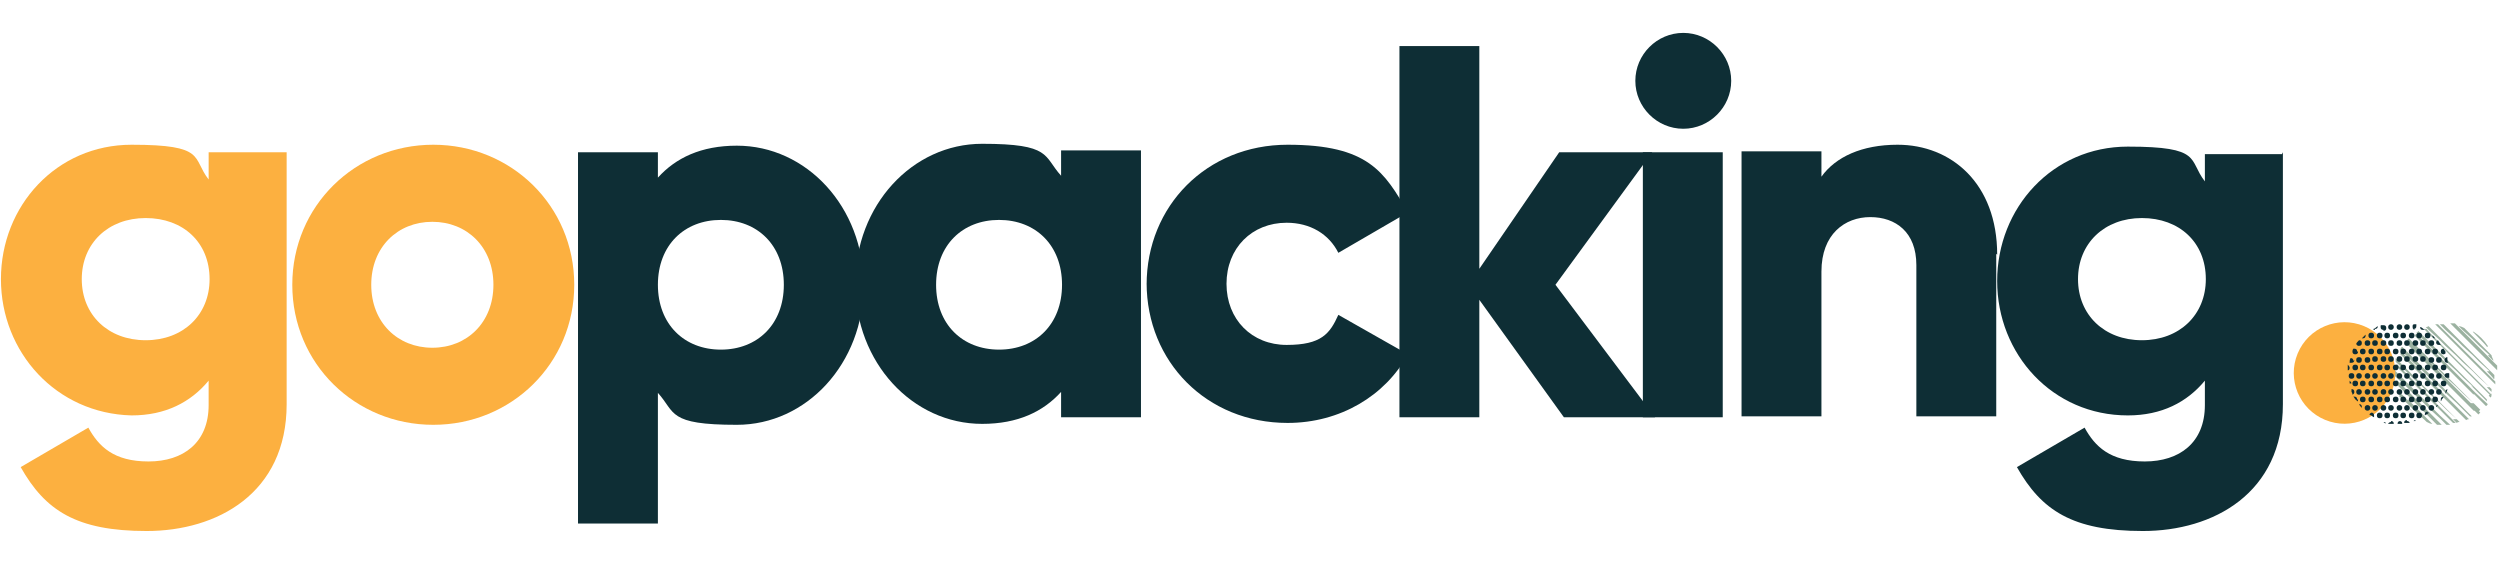 <?xml version="1.0" encoding="UTF-8"?>
<svg id="Layer_1" data-name="Layer 1" xmlns="http://www.w3.org/2000/svg" version="1.1" viewBox="0 0 266 60">
  <defs>
    <style>
      .cls-1 {
        fill: none;
      }

      .cls-1, .cls-2, .cls-3, .cls-4, .cls-5 {
        stroke-width: 0px;
      }

      .cls-2 {
        fill: #9cb2a1;
      }

      .cls-3 {
        fill: #0e2e35;
      }

      .cls-4 {
        fill: #0e2e35;
      }

      .cls-5 {
        fill: #fcb040;
      }
    </style>
  </defs>
  <g>
    <path class="cls-5" d="M30.5,16.2v26.8c0,9.5-7.4,13.5-14.9,13.5s-10.8-2.2-13.4-6.8l7.2-4.2c1.1,2,2.7,3.6,6.4,3.6s6.4-2,6.4-6v-2.6c-1.9,2.3-4.6,3.7-8.2,3.7C6,44,.1,37.5.1,29.7s5.9-14.3,13.9-14.3,6.4,1.4,8.2,3.7v-2.9h8.2ZM22.3,29.7c0-3.9-2.8-6.5-6.8-6.5s-6.8,2.7-6.8,6.5,2.8,6.5,6.8,6.5,6.8-2.7,6.8-6.5Z"/>
    <path class="cls-5" d="M31.1,30.3c0-8.4,6.7-14.9,15-14.9s15,6.5,15,14.9-6.7,14.9-15,14.9-15-6.5-15-14.9ZM52.5,30.3c0-4-2.8-6.7-6.5-6.7s-6.5,2.7-6.5,6.7,2.8,6.7,6.5,6.7,6.5-2.7,6.5-6.7Z"/>
    <path class="cls-3" d="M91.9,30.3c0,8.4-6.1,14.9-13.5,14.9s-6.5-1.3-8.4-3.4v13.9h-8.5V16.2h8.5v2.7c1.9-2.1,4.6-3.4,8.4-3.4,7.4,0,13.5,6.5,13.5,14.9ZM83.4,30.3c0-4.2-2.8-6.9-6.7-6.9s-6.7,2.7-6.7,6.9,2.8,6.9,6.7,6.9,6.7-2.7,6.7-6.9Z"/>
    <path class="cls-3" d="M121.4,16.2v28.2h-8.5v-2.7c-1.9,2.1-4.6,3.4-8.4,3.4-7.4,0-13.5-6.5-13.5-14.9s6.1-14.9,13.5-14.9,6.5,1.3,8.4,3.4v-2.7h8.5ZM113,30.3c0-4.2-2.8-6.9-6.7-6.9s-6.7,2.7-6.7,6.9,2.8,6.9,6.7,6.9,6.7-2.7,6.7-6.9Z"/>
    <path class="cls-3" d="M122,30.3c0-8.4,6.4-14.9,15-14.9s10.3,2.9,12.8,7.2l-7.4,4.3c-1-2-3-3.2-5.5-3.2-3.7,0-6.4,2.7-6.4,6.5s2.7,6.5,6.4,6.5,4.6-1.2,5.5-3.2l7.4,4.2c-2.4,4.4-7.2,7.3-12.8,7.3-8.6,0-15-6.5-15-14.9Z"/>
    <path class="cls-3" d="M166.4,44.4l-9-12.5v12.5h-8.5V4.9h8.5v23.7l8.5-12.4h9.9l-10.3,14.1,10.6,14.1h-9.6Z"/>
    <path class="cls-3" d="M174,8.6c0-2.8,2.3-5.1,5.1-5.1s5.1,2.3,5.1,5.1-2.3,5.1-5.1,5.1-5.1-2.3-5.1-5.1ZM174.8,16.2h8.5v28.2h-8.5v-28.2Z"/>
    <path class="cls-3" d="M212.4,27v17.3h-8.5v-16.1c0-3.5-2.2-5.1-4.9-5.1s-5.2,1.8-5.2,5.8v15.4h-8.5v-28.2h8.5v2.7c1.5-2.1,4.3-3.4,8.1-3.4,5.7,0,10.6,4.1,10.6,11.7Z"/>
    <path class="cls-3" d="M242.9,16.2v26.8c0,9.5-7.4,13.5-14.9,13.5s-10.8-2.2-13.4-6.8l7.2-4.2c1.1,2,2.7,3.6,6.4,3.6s6.4-2,6.4-6v-2.6c-1.9,2.3-4.6,3.7-8.2,3.7-8,0-13.9-6.5-13.9-14.3s5.9-14.3,13.9-14.3,6.4,1.4,8.2,3.7v-2.9h8.2ZM234.7,29.7c0-3.9-2.8-6.5-6.8-6.5s-6.8,2.7-6.8,6.5,2.8,6.5,6.8,6.5,6.8-2.7,6.8-6.5Z"/>
    <path class="cls-1" d="M244.3,39.8c0-2.9,2.4-5.4,5.4-5.4s5.4,2.4,5.4,5.4-2.4,5.4-5.4,5.4-5.4-2.4-5.4-5.4Z"/>
  </g>
  <g>
    <path class="cls-2" d="M254.9,39.5l.7.7.6.6h0s1.1,1.1,1.1,1.1l.6.6h0s1.1,1.1,1.1,1.1l.6.6h0s1.1,1,1.1,1c-.1,0-.3,0-.4,0l-.7-.7h0s-1.1-1-1.1-1l-.7-.7h0s-1.1-1-1.1-1l-.7-.7h0s-1.1-1-1.1-1l-.3-.3s0,0,0,0c0-.1,0-.2,0-.4Z"/>
    <path class="cls-2" d="M256.2,42.5h0s1.1,1.1,1.1,1.1l.6.6h0s.9.9.9.9c-.2,0-.4-.1-.6-.2l-.2-.2h0s-1.1-1-1.1-1l-.7-.7h0s-.9-.8-.9-.8c0,0,0-.1,0-.2,0-.1-.1-.3-.2-.4l.5.4.6.6Z"/>
    <path class="cls-2" d="M256.2,41.6l.2.2,1.5,1.5h0s.2.2.2.2l1.5,1.5h0s.2.2.2.2c0,0-.1,0-.2,0,0,0-.2,0-.3,0l-1.4-1.4h0s-.2-.2-.2-.2l-1.5-1.5h0s-.2-.2-.2-.2l-1-1c0-.2,0-.3,0-.5l1.3,1.3h0Z"/>
    <path class="cls-2" d="M256.2,43.3l.2.2.6.6c-.2-.2-.4-.4-.7-.6,0,0-.1-.1-.1-.2,0,0-.1-.1-.2-.2l.2.2h0Z"/>
    <path class="cls-2" d="M259.7,43.7l-.2-.2-1.5-1.5h0s-.2-.2-.2-.2l-1.5-1.5h0s-.2-.2-.2-.2l-1.1-1.1c0-.1,0-.2,0-.3l1.2,1.2h0s.2.2.2.2l1.5,1.5h0s.2.2.2.2l1.5,1.5h0s.2.2.2.2l1.5,1.5h0s0,0,0,0c0,0,0,0,0,0,0,0-.2,0-.3,0l-1.4-1.4h0Z"/>
    <path class="cls-2" d="M261.4,43.7l-.2-.2-1.5-1.5h0s-.2-.2-.2-.2l-1.5-1.5h0s-.2-.2-.2-.2l-1.5-1.5h0s-.2-.2-.2-.2l-.7-.7c0,0,0-.2.1-.3l.8.8h0s.2.2.2.2l1.5,1.5h0s.2.2.2.2l1.5,1.5h0s.2.2.2.2l1.5,1.5h0s.2.2.2.2l1.1,1.1c0,0-.2,0-.3.1l-1-1h0Z"/>
    <path class="cls-2" d="M261.4,44.6l-1.1-1-.7-.7h0s-1.1-1-1.1-1l-.7-.7h0s-1.1-1-1.1-1l-.7-.7h0s-1.1-1-1.1-1h0c0-.2,0-.3,0-.4l.4.4.6.6h0s1.1,1.1,1.1,1.1l.6.6h0s1.1,1.1,1.1,1.1l.6.6h0s1.1,1.1,1.1,1.1l.6.6h0s.7.7.7.7c-.1,0-.2,0-.3.1l-.4-.4h0Z"/>
    <path class="cls-2" d="M261.4,42.9h0s-1.1-1-1.1-1l-.7-.7h0s-1.1-1-1.1-1l-.7-.7h0s-1.1-1-1.1-1l-.7-.7h0s-.6-.6-.6-.6c0,0,0-.2.2-.3l.5.5h0s1.1,1.1,1.1,1.1l.6.6h0s1.1,1.1,1.1,1.1l.6.6h0s1.1,1.1,1.1,1.1l.6.6h0s1.1,1.1,1.1,1.1l.6.6h0s.1.1.1.1c0,0,0,0-.1,0,0,0,0,0-.1,0l-.9-.9-.7-.7Z"/>
    <path class="cls-2" d="M263.2,42l-.2-.2-1.5-1.5h0s-.2-.2-.2-.2l-1.5-1.5h0s-.2-.2-.2-.2l-1.5-1.5h0s-.2-.2-.2-.2l-1-1c0,0,.1-.1.2-.2l1,1h0s.2.2.2.2l1.5,1.5h0s.2.2.2.2l1.5,1.5h0s.2.2.2.2l1.5,1.5h0s.2.2.2.2l1.3,1.2c0,0-.1.2-.2.2l-1.3-1.3h0Z"/>
    <path class="cls-2" d="M263.2,42.9l-1.1-1-.7-.7h0s-1.1-1-1.1-1l-.7-.7h0s-1.1-1-1.1-1l-.7-.7h0s-1.1-1-1.1-1l-.6-.6c0,0,.1-.1.2-.2l.8.8.6.6h0s1.1,1.1,1.1,1.1l.6.6h0s1.1,1.1,1.1,1.1l.6.6h0s1.1,1.1,1.1,1.1l.6.6h0s1.1,1.1,1.1,1.1c0,0,0,0,0,0,0,0-.1.1-.2.2l-.2-.2-.7-.7h0Z"/>
    <path class="cls-2" d="M263.2,43.7l-.2-.2-1.5-1.5h0s-.2-.2-.2-.2l-1.5-1.5h0s-.2-.2-.2-.2l-1.5-1.5h0s-.2-.2-.2-.2l-1.5-1.5h0s-.2-.2-.2-.2h0c0-.2.1-.2.2-.3h.1q0,.1,0,.1l.2.2,1.5,1.5h0s.2.2.2.2l1.5,1.5h0s.2.2.2.2l1.5,1.5h0s.2.2.2.2l1.5,1.5h0s.2.2.2.2l.4.4c0,0-.1.1-.2.2l-.4-.4h0Z"/>
    <path class="cls-2" d="M263.2,35.3c.6.4,1.1.9,1.5,1.5,0,0,0,0,0,.1h-.1c0-.1-1.5-1.6-1.5-1.6Z"/>
    <path class="cls-2" d="M264.9,37.8l-1.1-1-.7-.7h0s-1.1-1-1.1-1l-.4-.4c.2,0,.4.1.6.2l.2.2.6.6h0s1.1,1.1,1.1,1.1l.6.6h0s.4.4.4.4c0,.2.2.4.2.6l-.6-.6h0Z"/>
    <path class="cls-2" d="M264.9,38.6l-.2-.2-1.5-1.5h0s-.2-.2-.2-.2l-1.5-1.5h0s-.2-.2-.2-.2l-.6-.6c.2,0,.3,0,.5,0l.4.4h0s.2.2.2.2l1.5,1.5h0s.2.2.2.2l1.5,1.5h0s.2.2.2.2l.5.5c0,.1,0,.3,0,.5l-.8-.8h0Z"/>
    <path class="cls-2" d="M263.2,41.2h0s-1.1-1-1.1-1l-.7-.7h0s-1.1-1-1.1-1l-.7-.7h0s-1.1-1-1.1-1l-.7-.7h0s-.7-.7-.7-.7c0,0,.2-.1.2-.2l.5.5h0s1.1,1.1,1.1,1.1l.6.6h0s1.1,1.1,1.1,1.1l.6.6h0s1.1,1.1,1.1,1.1l.6.6h0s1.1,1.1,1.1,1.1l.6.6h0s0,0,0,0c0,0,0,0,0,.1,0,0,0,0,0,.1l-1-1-.7-.7Z"/>
    <path class="cls-2" d="M264.9,40.3l-.2-.2-1.5-1.5h0s-.2-.2-.2-.2l-1.5-1.5h0s-.2-.2-.2-.2l-1.5-1.5h0s-.2-.2-.2-.2l-.5-.5c.1,0,.2,0,.3,0l.3.3h0s.2.2.2.2l1.5,1.5h0s.2.2.2.2l1.5,1.5h0s.2.2.2.2l1.5,1.5h0s.2.2.2.2l.5.5c0,.1,0,.2,0,.3l-.7-.7h0Z"/>
    <path class="cls-2" d="M264.9,41.2l-1.1-1-.7-.7h0s-1.1-1-1.1-1l-.7-.7h0s-1.1-1-1.1-1l-.7-.7h0s-1.1-1-1.1-1l-.3-.3c0,0,.2,0,.3-.1l.4.4.6.6h0s1.1,1.1,1.1,1.1l.6.6h0s1.1,1.1,1.1,1.1l.6.6h0s1.1,1.1,1.1,1.1l.6.6h0s.6.6.6.6c0,.1,0,.2,0,.3l-.5-.5h0Z"/>
    <path class="cls-2" d="M264.9,42l-.2-.2-1.5-1.5h0s-.2-.2-.2-.2l-1.5-1.5h0s-.2-.2-.2-.2l-1.5-1.5h0s-.2-.2-.2-.2l-1.5-1.5h0s-.2-.2-.2-.2c0,0,0,0,0,0,0,0,.1,0,.2,0,0,0,0,0,0,0h.1c0,.1,1.5,1.6,1.5,1.6h0s.2.2.2.2l1.5,1.5h0s.2.2.2.2l1.5,1.5h0s.2.2.2.2l1.5,1.5h0s.2.2.2.2h.1c0,.2,0,.3-.1.4l-.2-.2h0Z"/>
    <path class="cls-2" d="M264.9,39.5h0s-1.1-1-1.1-1l-.7-.7h0s-1.1-1-1.1-1l-.7-.7h0s-1.1-1-1.1-1l-.6-.6c.1,0,.3,0,.4,0l.6.6.6.6h0s1.1,1.1,1.1,1.1l.6.6h0s1.1,1.1,1.1,1.1l.6.6h0s.8.8.8.8c0,0,0,.2,0,.3,0,0,0,0,0,.1h-.1c0-.1-.7-.8-.7-.8Z"/>
  </g>
  <circle class="cls-5" cx="249.5" cy="39.7" r="5.4" transform="translate(117.3 255) rotate(-67.5)"/>
  <g>
    <path class="cls-4" d="M250,40.8h0c0,0,0,.1,0,.2,0,0,0-.1,0-.2,0,0,0-.2,0-.3,0,0,.2.2.2.3Z"/>
    <path class="cls-4" d="M250.2,39.7c.2,0,.3.1.3.3s-.1.3-.3.3-.3-.1-.3-.3c0-.2.1-.3.3-.3Z"/>
    <path class="cls-4" d="M250,39.1c0,.1,0,.3-.2.3,0,0,0-.2,0-.3,0,0,0-.2,0-.3,0,0,.2.2.2.3h0Z"/>
    <path class="cls-4" d="M250.9,37.4h0c0,.2-.1.3-.3.3s-.3-.1-.3-.3c0,0,0,0,0,0,0,0,0-.2.1-.3,0,0,0,0,.1,0,.2,0,.3.1.3.3Z"/>
    <path class="cls-4" d="M251.4,37.1c.2,0,.3.1.3.3h0c0,.2-.1.3-.3.3s-.3-.1-.3-.3h0c0-.2.1-.3.3-.3Z"/>
    <path class="cls-4" d="M251,36.8c-.1,0-.2,0-.3-.2,0-.1.2-.3.3-.4.2,0,.3.1.3.3s-.1.3-.3.3Z"/>
    <path class="cls-4" d="M251.4,36c0,0,0,0-.1,0,0,0,.2-.2.3-.3,0,0,0,0,.1-.1,0,0,0,0,0,.1h0c0,.2-.1.3-.3.3Z"/>
    <path class="cls-4" d="M250.5,38.3c0,.2-.1.3-.3.3s-.2,0-.2,0c0-.2,0-.3.1-.5,0,0,0,0,0,0,.2,0,.3.1.3.3Z"/>
    <path class="cls-4" d="M250.7,38.3c0-.2.1-.3.3-.3s.3.1.3.3c0,.2-.1.3-.3.3s-.3-.1-.3-.3Z"/>
    <circle class="cls-4" cx="251" cy="40" r=".3"/>
    <circle class="cls-4" cx="251.9" cy="40" r=".3"/>
    <path class="cls-4" d="M250.3,39.1h0c0-.2.1-.3.3-.3s.3.1.3.3h0c0,.2-.1.3-.3.3s-.3-.1-.3-.3Z"/>
    <path class="cls-4" d="M251.1,39.1h0c0-.2.1-.3.3-.3s.3.1.3.3h0c0,.2-.1.3-.3.3s-.3-.1-.3-.3Z"/>
    <path class="cls-4" d="M250.9,42.5h0c0,.1,0,.2-.1.2,0,0-.1-.2-.2-.2,0,0-.1-.2-.2-.3,0,0,0,0,.1,0,.2,0,.3.1.3.3Z"/>
    <path class="cls-4" d="M250.5,41.7c0,.1,0,.2-.2.3,0,0,0-.2-.1-.3,0,0,0-.2,0-.3,0,0,0,0,0,0,.2,0,.3.1.3.3Z"/>
    <circle class="cls-4" cx="251" cy="41.7" r=".3"/>
    <circle class="cls-4" cx="251.9" cy="41.7" r=".3"/>
    <path class="cls-4" d="M250.3,40.8h0c0-.2.1-.3.3-.3s.3.1.3.3h0c0,.2-.1.3-.3.3s-.3-.1-.3-.3Z"/>
    <path class="cls-4" d="M251.1,40.8h0c0-.2.1-.3.3-.3s.3.1.3.3h0c0,.2-.1.3-.3.3s-.3-.1-.3-.3Z"/>
    <path class="cls-4" d="M251.3,43.4s0,0,0,0c-.1-.1-.2-.2-.3-.4,0,0,0,0,0,0,.2,0,.3.1.3.3Z"/>
    <circle class="cls-4" cx="251.9" cy="43.4" r=".3"/>
    <path class="cls-4" d="M251.1,42.5h0c0-.2.1-.3.3-.3s.3.1.3.3h0c0,.2-.1.3-.3.3s-.3-.1-.3-.3Z"/>
    <path class="cls-4" d="M252.6,35.7h0c0,.2-.1.3-.3.3s-.3-.1-.3-.3h0c0-.2.1-.3.3-.3s.3.1.3.3Z"/>
    <path class="cls-4" d="M253.5,35.7h0c0,.2-.1.3-.3.3s-.3-.1-.3-.3h0c0-.2.1-.3.3-.3s.3.1.3.3Z"/>
    <path class="cls-4" d="M252.7,35.1c0,0-.2,0-.2-.1.2,0,.3-.2.5-.3,0,0,0,0,0,0,0,.2-.1.3-.3.3Z"/>
    <path class="cls-4" d="M252.3,37.1c.2,0,.3.1.3.3h0c0,.2-.1.3-.3.3s-.3-.1-.3-.3h0c0-.2.1-.3.3-.3Z"/>
    <path class="cls-4" d="M253.5,37.4h0c0,.2-.1.3-.3.3s-.3-.1-.3-.3h0c0-.2.1-.3.3-.3s.3.1.3.3Z"/>
    <path class="cls-4" d="M252.2,36.5c0,.2-.1.3-.3.3s-.3-.1-.3-.3.1-.3.3-.3.3.1.3.3Z"/>
    <path class="cls-4" d="M252.7,36.2c.2,0,.3.1.3.3s-.1.3-.3.3-.3-.1-.3-.3.1-.3.3-.3Z"/>
    <path class="cls-4" d="M253.6,36.2c.2,0,.3.1.3.3s-.1.3-.3.3-.3-.1-.3-.3.1-.3.3-.3Z"/>
    <path class="cls-4" d="M252.6,39.1h0c0,.2-.1.3-.3.3s-.3-.1-.3-.3h0c0-.2.1-.3.3-.3s.3.1.3.3Z"/>
    <path class="cls-4" d="M253.5,39.1h0c0,.2-.1.3-.3.3s-.3-.1-.3-.3h0c0-.2.1-.3.3-.3s.3.1.3.3Z"/>
    <path class="cls-4" d="M252.2,38.3c0,.2-.1.3-.3.3s-.3-.1-.3-.3c0-.2.1-.3.3-.3s.3.1.3.3Z"/>
    <path class="cls-4" d="M252.7,37.9c.2,0,.3.1.3.3s-.1.3-.3.3-.3-.1-.3-.3c0-.2.1-.3.3-.3Z"/>
    <path class="cls-4" d="M253.6,37.9c.2,0,.3.1.3.3s-.1.3-.3.3-.3-.1-.3-.3.1-.3.3-.3Z"/>
    <circle class="cls-4" cx="252.7" cy="40" r=".3"/>
    <circle class="cls-4" cx="252.7" cy="41.7" r=".3"/>
    <path class="cls-4" d="M252.3,41.1c-.2,0-.3-.1-.3-.3h0c0-.2.1-.3.3-.3s.3.1.3.3h0c0,.2-.1.3-.3.3Z"/>
    <path class="cls-4" d="M252.9,40.8h0c0-.2.1-.3.3-.3s.3.1.3.3h0c0,.2-.1.3-.3.3s-.3-.1-.3-.3Z"/>
    <path class="cls-4" d="M252.3,43.9c.2,0,.3.1.3.3h0c0,0,0,.1,0,.2,0,0-.2-.1-.3-.2,0,0-.1,0-.2-.1,0,0,.1-.2.3-.2Z"/>
    <path class="cls-4" d="M253.2,43.9c.2,0,.3.1.3.3h0c0,.2-.1.3-.3.3s-.3-.1-.3-.3h0c0-.2.1-.3.3-.3Z"/>
    <circle class="cls-4" cx="252.7" cy="43.4" r=".3"/>
    <path class="cls-4" d="M252.3,42.8c-.2,0-.3-.1-.3-.3h0c0-.2.1-.3.3-.3s.3.1.3.3h0c0,.2-.1.3-.3.3Z"/>
    <path class="cls-4" d="M252.9,42.5h0c0-.2.1-.3.3-.3s.3.1.3.3h0c0,.2-.1.3-.3.3s-.3-.1-.3-.3Z"/>
    <path class="cls-4" d="M254.3,35.7h0c0,.2-.1.3-.3.3s-.3-.1-.3-.3h0c0-.2.1-.3.3-.3s.3.1.3.3Z"/>
    <path class="cls-4" d="M255.2,35.7h0c0,.2-.1.3-.3.3s-.3-.1-.3-.3h0c0-.2.1-.3.3-.3s.3.1.3.3Z"/>
    <path class="cls-4" d="M253.6,35.1c-.2,0-.3-.1-.3-.3s0-.2.1-.2c0,0,.1,0,.2,0,0,0,0,0,0,0,.2,0,.3.1.3.3s-.1.3-.3.3Z"/>
    <circle class="cls-4" cx="254.4" cy="34.8" r=".3"/>
    <path class="cls-4" d="M254.3,37.4h0c0,.2-.1.3-.3.3s-.3-.1-.3-.3h0c0-.2.1-.3.3-.3s.3.1.3.3Z"/>
    <path class="cls-4" d="M255.2,37.4h0c0,.2-.1.3-.3.3s-.3-.1-.3-.3h0c0-.2.1-.3.3-.3s.3.1.3.3Z"/>
    <path class="cls-4" d="M254.4,36.2c.2,0,.3.1.3.3s-.1.3-.3.3-.3-.1-.3-.3.1-.3.3-.3Z"/>
    <path class="cls-4" d="M255.3,36.2c.2,0,.3.1.3.3s-.1.3-.3.3-.3-.1-.3-.3.1-.3.3-.3Z"/>
    <path class="cls-4" d="M254.3,39.1h0c0,.2-.1.3-.3.3s-.3-.1-.3-.3h0c0-.2.1-.3.3-.3s.3.1.3.3Z"/>
    <path class="cls-4" d="M255.2,39.1h0c0,.2-.1.3-.3.3s-.3-.1-.3-.3h0c0-.2.1-.3.3-.3s.3.1.3.3Z"/>
    <path class="cls-4" d="M254.4,37.9c.2,0,.3.1.3.3s-.1.3-.3.3-.3-.1-.3-.3.1-.3.3-.3Z"/>
    <path class="cls-4" d="M255.3,37.9c.2,0,.3.1.3.3s-.1.3-.3.3-.3-.1-.3-.3.1-.3.3-.3Z"/>
    <circle class="cls-4" cx="253.6" cy="40" r=".3"/>
    <circle class="cls-4" cx="254.4" cy="40" r=".3"/>
    <circle class="cls-4" cx="253.6" cy="41.7" r=".3"/>
    <circle class="cls-4" cx="254.4" cy="41.7" r=".3"/>
    <path class="cls-4" d="M253.7,40.8h0c0-.2.1-.3.3-.3s.3.1.3.3h0c0,.2-.1.3-.3.3s-.3-.1-.3-.3Z"/>
    <path class="cls-4" d="M254.6,40.8h0c0-.2.1-.3.3-.3s.3.1.3.3h0c0,.2-.1.3-.3.3s-.3-.1-.3-.3Z"/>
    <circle class="cls-4" cx="253.6" cy="43.4" r=".3"/>
    <circle class="cls-4" cx="254.4" cy="43.4" r=".3"/>
    <path class="cls-4" d="M253.7,42.5h0c0-.2.1-.3.3-.3s.3.1.3.3h0c0,.2-.1.3-.3.3s-.3-.1-.3-.3Z"/>
    <path class="cls-4" d="M254.6,42.5h0c0-.2.1-.3.3-.3s.3.1.3.3h0c0,.2-.1.3-.3.3s-.3-.1-.3-.3Z"/>
    <path class="cls-4" d="M253.8,44.9c0,0-.2,0-.3,0,0,0,0,0-.1,0,0,0,0,0,.1,0,.1,0,.2,0,.3.2Z"/>
    <path class="cls-4" d="M254.4,44.8c.2,0,.3.1.3.3s0,0,0,0c-.2,0-.4,0-.6,0,0-.1.2-.2.3-.2Z"/>
    <path class="cls-4" d="M255.3,44.8c.2,0,.3.1.3.3s0,0,0,0c0,0-.2,0-.3,0,0,0,0,0,0,0,0,0-.2,0-.2,0,0,0,0,0,0,0,0-.2.1-.3.3-.3Z"/>
    <path class="cls-4" d="M253.7,44.2h0c0-.2.1-.3.3-.3s.3.1.3.3h0c0,.2-.1.3-.3.3s-.3-.1-.3-.3Z"/>
    <path class="cls-4" d="M254.6,44.2h0c0-.2.1-.3.3-.3s.3.1.3.3h0c0,.2-.1.3-.3.3s-.3-.1-.3-.3Z"/>
    <path class="cls-4" d="M256,35.7h0c0,.2-.1.3-.3.3s-.3-.1-.3-.3h0c0-.2.1-.3.3-.3s.3.1.3.3Z"/>
    <path class="cls-4" d="M256.9,35.7h0c0,.2-.1.3-.3.3s-.3-.1-.3-.3h0c0-.2.1-.3.3-.3s.3.1.3.3Z"/>
    <circle class="cls-4" cx="255.3" cy="34.8" r=".3"/>
    <circle class="cls-4" cx="256.1" cy="34.8" r=".3"/>
    <path class="cls-4" d="M256,37.4h0c0,.2-.1.3-.3.3s-.3-.1-.3-.3h0c0-.2.1-.3.3-.3s.3.1.3.3Z"/>
    <path class="cls-4" d="M256.9,37.4h0c0,.2-.1.3-.3.3s-.3-.1-.3-.3h0c0-.2.1-.3.3-.3s.3.1.3.3Z"/>
    <path class="cls-4" d="M256.1,36.2c.2,0,.3.1.3.3s-.1.3-.3.3-.3-.1-.3-.3.1-.3.3-.3Z"/>
    <path class="cls-4" d="M257,36.2c.2,0,.3.1.3.3s-.1.3-.3.3-.3-.1-.3-.3c0-.2.1-.3.3-.3Z"/>
    <path class="cls-4" d="M256,39.1h0c0,.2-.1.3-.3.3s-.3-.1-.3-.3h0c0-.2.1-.3.3-.3s.3.1.3.3Z"/>
    <path class="cls-4" d="M256.9,39.1h0c0,.2-.1.3-.3.3s-.3-.1-.3-.3h0c0-.2.1-.3.3-.3s.3.1.3.3Z"/>
    <path class="cls-4" d="M256.1,37.9c.2,0,.3.1.3.3s-.1.3-.3.3-.3-.1-.3-.3.1-.3.3-.3Z"/>
    <path class="cls-4" d="M257,37.9c.2,0,.3.1.3.3s-.1.3-.3.3-.3-.1-.3-.3.1-.3.3-.3Z"/>
    <circle class="cls-4" cx="255.3" cy="40" r=".3"/>
    <circle class="cls-4" cx="256.1" cy="40" r=".3"/>
    <circle class="cls-4" cx="255.3" cy="41.7" r=".3"/>
    <circle class="cls-4" cx="256.1" cy="41.7" r=".3"/>
    <path class="cls-4" d="M255.4,40.8h0c0-.2.1-.3.3-.3s.3.1.3.3h0c0,.2-.1.3-.3.3s-.3-.1-.3-.3Z"/>
    <path class="cls-4" d="M256.3,40.8h0c0-.2.1-.3.3-.3s.3.1.3.3h0c0,.2-.1.3-.3.3s-.3-.1-.3-.3Z"/>
    <circle class="cls-4" cx="255.3" cy="43.4" r=".3"/>
    <circle class="cls-4" cx="256.1" cy="43.4" r=".3"/>
    <path class="cls-4" d="M255.4,42.5h0c0-.2.1-.3.3-.3s.3.1.3.3h0c0,.2-.1.3-.3.3s-.3-.1-.3-.3Z"/>
    <path class="cls-4" d="M256.3,42.5h0c0-.2.1-.3.3-.3s.3.1.3.3h0c0,.2-.1.3-.3.3s-.3-.1-.3-.3Z"/>
    <path class="cls-4" d="M256.1,44.8c.1,0,.2,0,.3.2-.2,0-.4,0-.6,0,0,0,0,0,0,0,0-.2.1-.3.3-.3Z"/>
    <path class="cls-4" d="M257,44.8s0,0,0,0c0,0,0,0,0,0,0,0-.2,0-.2,0,0,0,.1-.1.2-.1Z"/>
    <path class="cls-4" d="M255.4,44.2h0c0-.2.1-.3.3-.3s.3.1.3.3h0c0,.2-.1.3-.3.3s-.3-.1-.3-.3Z"/>
    <path class="cls-4" d="M256.3,44.2h0c0-.2.1-.3.3-.3s.3.1.3.3h0c0,.2-.1.3-.3.3s-.3-.1-.3-.3Z"/>
    <path class="cls-4" d="M257.7,35.7h0c0,.2-.1.3-.3.3s-.3-.1-.3-.3h0c0-.2.1-.3.3-.3s.3.1.3.3Z"/>
    <path class="cls-4" d="M257,35.1c-.2,0-.3-.1-.3-.3s0-.3.2-.3c0,0,0,0,0,0,0,0,.2,0,.2,0,0,0,0,.1,0,.2,0,.2-.1.3-.3.3Z"/>
    <path class="cls-4" d="M257.5,34.8s0,0,0,0c.2,0,.3.2.5.3,0,0-.1,0-.2,0-.2,0-.3-.1-.3-.3Z"/>
    <path class="cls-4" d="M257.7,37.4h0c0,.2-.1.3-.3.3s-.3-.1-.3-.3h0c0-.2.1-.3.3-.3s.3.1.3.3Z"/>
    <path class="cls-4" d="M258.6,37.4h0c0,.2-.1.3-.3.3s-.3-.1-.3-.3h0c0-.2.1-.3.3-.3s.3.1.3.3Z"/>
    <path class="cls-4" d="M257.8,36.2c.2,0,.3.1.3.3s-.1.3-.3.3-.3-.1-.3-.3.1-.3.3-.3Z"/>
    <path class="cls-4" d="M258.3,36c-.2,0-.3-.1-.3-.3h0c0-.2.1-.3.3-.3s.3.1.3.3h0c0,.2-.1.3-.3.3Z"/>
    <path class="cls-4" d="M257.7,39.1h0c0,.2-.1.3-.3.3s-.3-.1-.3-.3h0c0-.2.1-.3.3-.3s.3.1.3.3Z"/>
    <path class="cls-4" d="M258.6,39.1h0c0,.2-.1.3-.3.3s-.3-.1-.3-.3h0c0-.2.1-.3.3-.3s.3.1.3.3Z"/>
    <path class="cls-4" d="M257.8,37.9c.2,0,.3.1.3.3s-.1.3-.3.3-.3-.1-.3-.3.1-.3.3-.3Z"/>
    <circle class="cls-4" cx="257" cy="40" r=".3"/>
    <circle class="cls-4" cx="257.8" cy="40" r=".3"/>
    <circle class="cls-4" cx="257" cy="41.7" r=".3"/>
    <circle class="cls-4" cx="257.8" cy="41.7" r=".3"/>
    <path class="cls-4" d="M257.4,41.1c-.2,0-.3-.1-.3-.3h0c0-.2.1-.3.3-.3s.3.1.3.3h0c0,.2-.1.3-.3.3Z"/>
    <path class="cls-4" d="M258.3,41.1c-.2,0-.3-.1-.3-.3h0c0-.2.1-.3.3-.3s.3.1.3.3h0c0,.2-.1.3-.3.3Z"/>
    <path class="cls-4" d="M257.4,43.9c.2,0,.3.1.3.3h0c0,.2-.1.3-.3.3s-.3-.1-.3-.3h0c0-.2.1-.3.3-.3Z"/>
    <path class="cls-4" d="M258.3,43.9c0,0,.2,0,.2,0,0,0-.2.1-.3.2,0,0-.1,0-.2.1,0,0,0,0,0-.1h0c0-.2.1-.3.3-.3Z"/>
    <circle class="cls-4" cx="257" cy="43.4" r=".3"/>
    <circle class="cls-4" cx="257.8" cy="43.4" r=".3"/>
    <circle class="cls-4" cx="258.7" cy="43.4" r=".3"/>
    <path class="cls-4" d="M257.4,42.8c-.2,0-.3-.1-.3-.3h0c0-.2.1-.3.3-.3s.3.1.3.3h0c0,.2-.1.3-.3.3Z"/>
    <path class="cls-4" d="M258.3,42.8c-.2,0-.3-.1-.3-.3h0c0-.2.1-.3.3-.3s.3.1.3.3h0c0,.2-.1.3-.3.3Z"/>
    <path class="cls-4" d="M259.1,37.1c.2,0,.3.1.3.3h0c0,.2-.1.3-.3.3s-.3-.1-.3-.3h0c0-.2.1-.3.3-.3Z"/>
    <path class="cls-4" d="M259,36.5c0,.2-.1.3-.3.3s-.3-.1-.3-.3.1-.3.3-.3.3.1.3.3Z"/>
    <path class="cls-4" d="M259.2,36.5c0-.1,0-.2.2-.3.1.2.2.3.3.5,0,0-.1,0-.2,0-.2,0-.3-.1-.3-.3Z"/>
    <path class="cls-4" d="M258.8,35.7h0s0,0,0,0c0,0,0,0,0,0,.1,0,.2.2.3.3,0,0,0,0,0,0-.2,0-.3-.1-.3-.3Z"/>
    <path class="cls-4" d="M260.3,39.1h0c0,.2-.1.3-.3.3s-.3-.1-.3-.3h0c0-.2.1-.3.3-.3s.3.1.3.3Z"/>
    <path class="cls-4" d="M259,38.3c0,.2-.1.3-.3.3s-.3-.1-.3-.3.1-.3.3-.3.3.1.3.3Z"/>
    <path class="cls-4" d="M259.8,38.3c0,.2-.1.3-.3.3s-.3-.1-.3-.3.1-.3.3-.3.3.1.3.3Z"/>
    <path class="cls-4" d="M260.1,38.3c0-.1.1-.3.3-.3,0,0,0,.1,0,.2,0,.1,0,.3.1.4,0,0,0,0-.1,0-.2,0-.3-.1-.3-.3Z"/>
    <path class="cls-4" d="M260,37.7c-.2,0-.3-.1-.3-.3h0c0-.2.1-.3.3-.3,0,0,.1.2.2.3,0,0,0,.1,0,.2,0,0-.1.1-.2.1Z"/>
    <path class="cls-4" d="M260.3,40.8h0c0,.2-.1.3-.3.3s-.3-.1-.3-.3h0c0-.2.1-.3.3-.3s.3.1.3.3Z"/>
    <circle class="cls-4" cx="258.7" cy="40" r=".3"/>
    <circle class="cls-4" cx="259.5" cy="40" r=".3"/>
    <path class="cls-4" d="M260.1,40c0-.2.1-.3.3-.3s.2,0,.2.1c0,.1,0,.3,0,.4,0,0-.1,0-.2,0-.2,0-.3-.1-.3-.3Z"/>
    <path class="cls-4" d="M258.8,39.1h0c0-.2.1-.3.3-.3s.3.1.3.3h0c0,.2-.1.3-.3.3s-.3-.1-.3-.3Z"/>
    <path class="cls-4" d="M260,42.2s0,0,0,0c0,.1-.1.2-.2.3,0,0,0,.1-.1.2,0,0,0-.1,0-.2h0c0-.2.1-.3.3-.3Z"/>
    <circle class="cls-4" cx="258.7" cy="41.7" r=".3"/>
    <circle class="cls-4" cx="259.5" cy="41.7" r=".3"/>
    <path class="cls-4" d="M260.4,41.4c0,.2-.1.3-.2.5,0,0,0-.1,0-.2,0-.2.1-.3.3-.3Z"/>
    <path class="cls-4" d="M259.1,41.1c-.2,0-.3-.1-.3-.3h0c0-.2.1-.3.3-.3s.3.1.3.3h0c0,.2-.1.3-.3.3Z"/>
    <path class="cls-4" d="M259.4,43.1c0,0-.1.2-.2.2,0-.1,0-.2.2-.2Z"/>
    <path class="cls-4" d="M258.8,42.5h0c0-.2.1-.3.3-.3s.3.1.3.3h0c0,.2-.1.3-.3.3s-.3-.1-.3-.3Z"/>
    <path class="cls-4" d="M260.5,39.1c0,0,0-.1,0-.2,0,0,0,.1,0,.2,0,0,0,.1,0,.2,0,0,0-.1,0-.2h0Z"/>
  </g>
</svg>